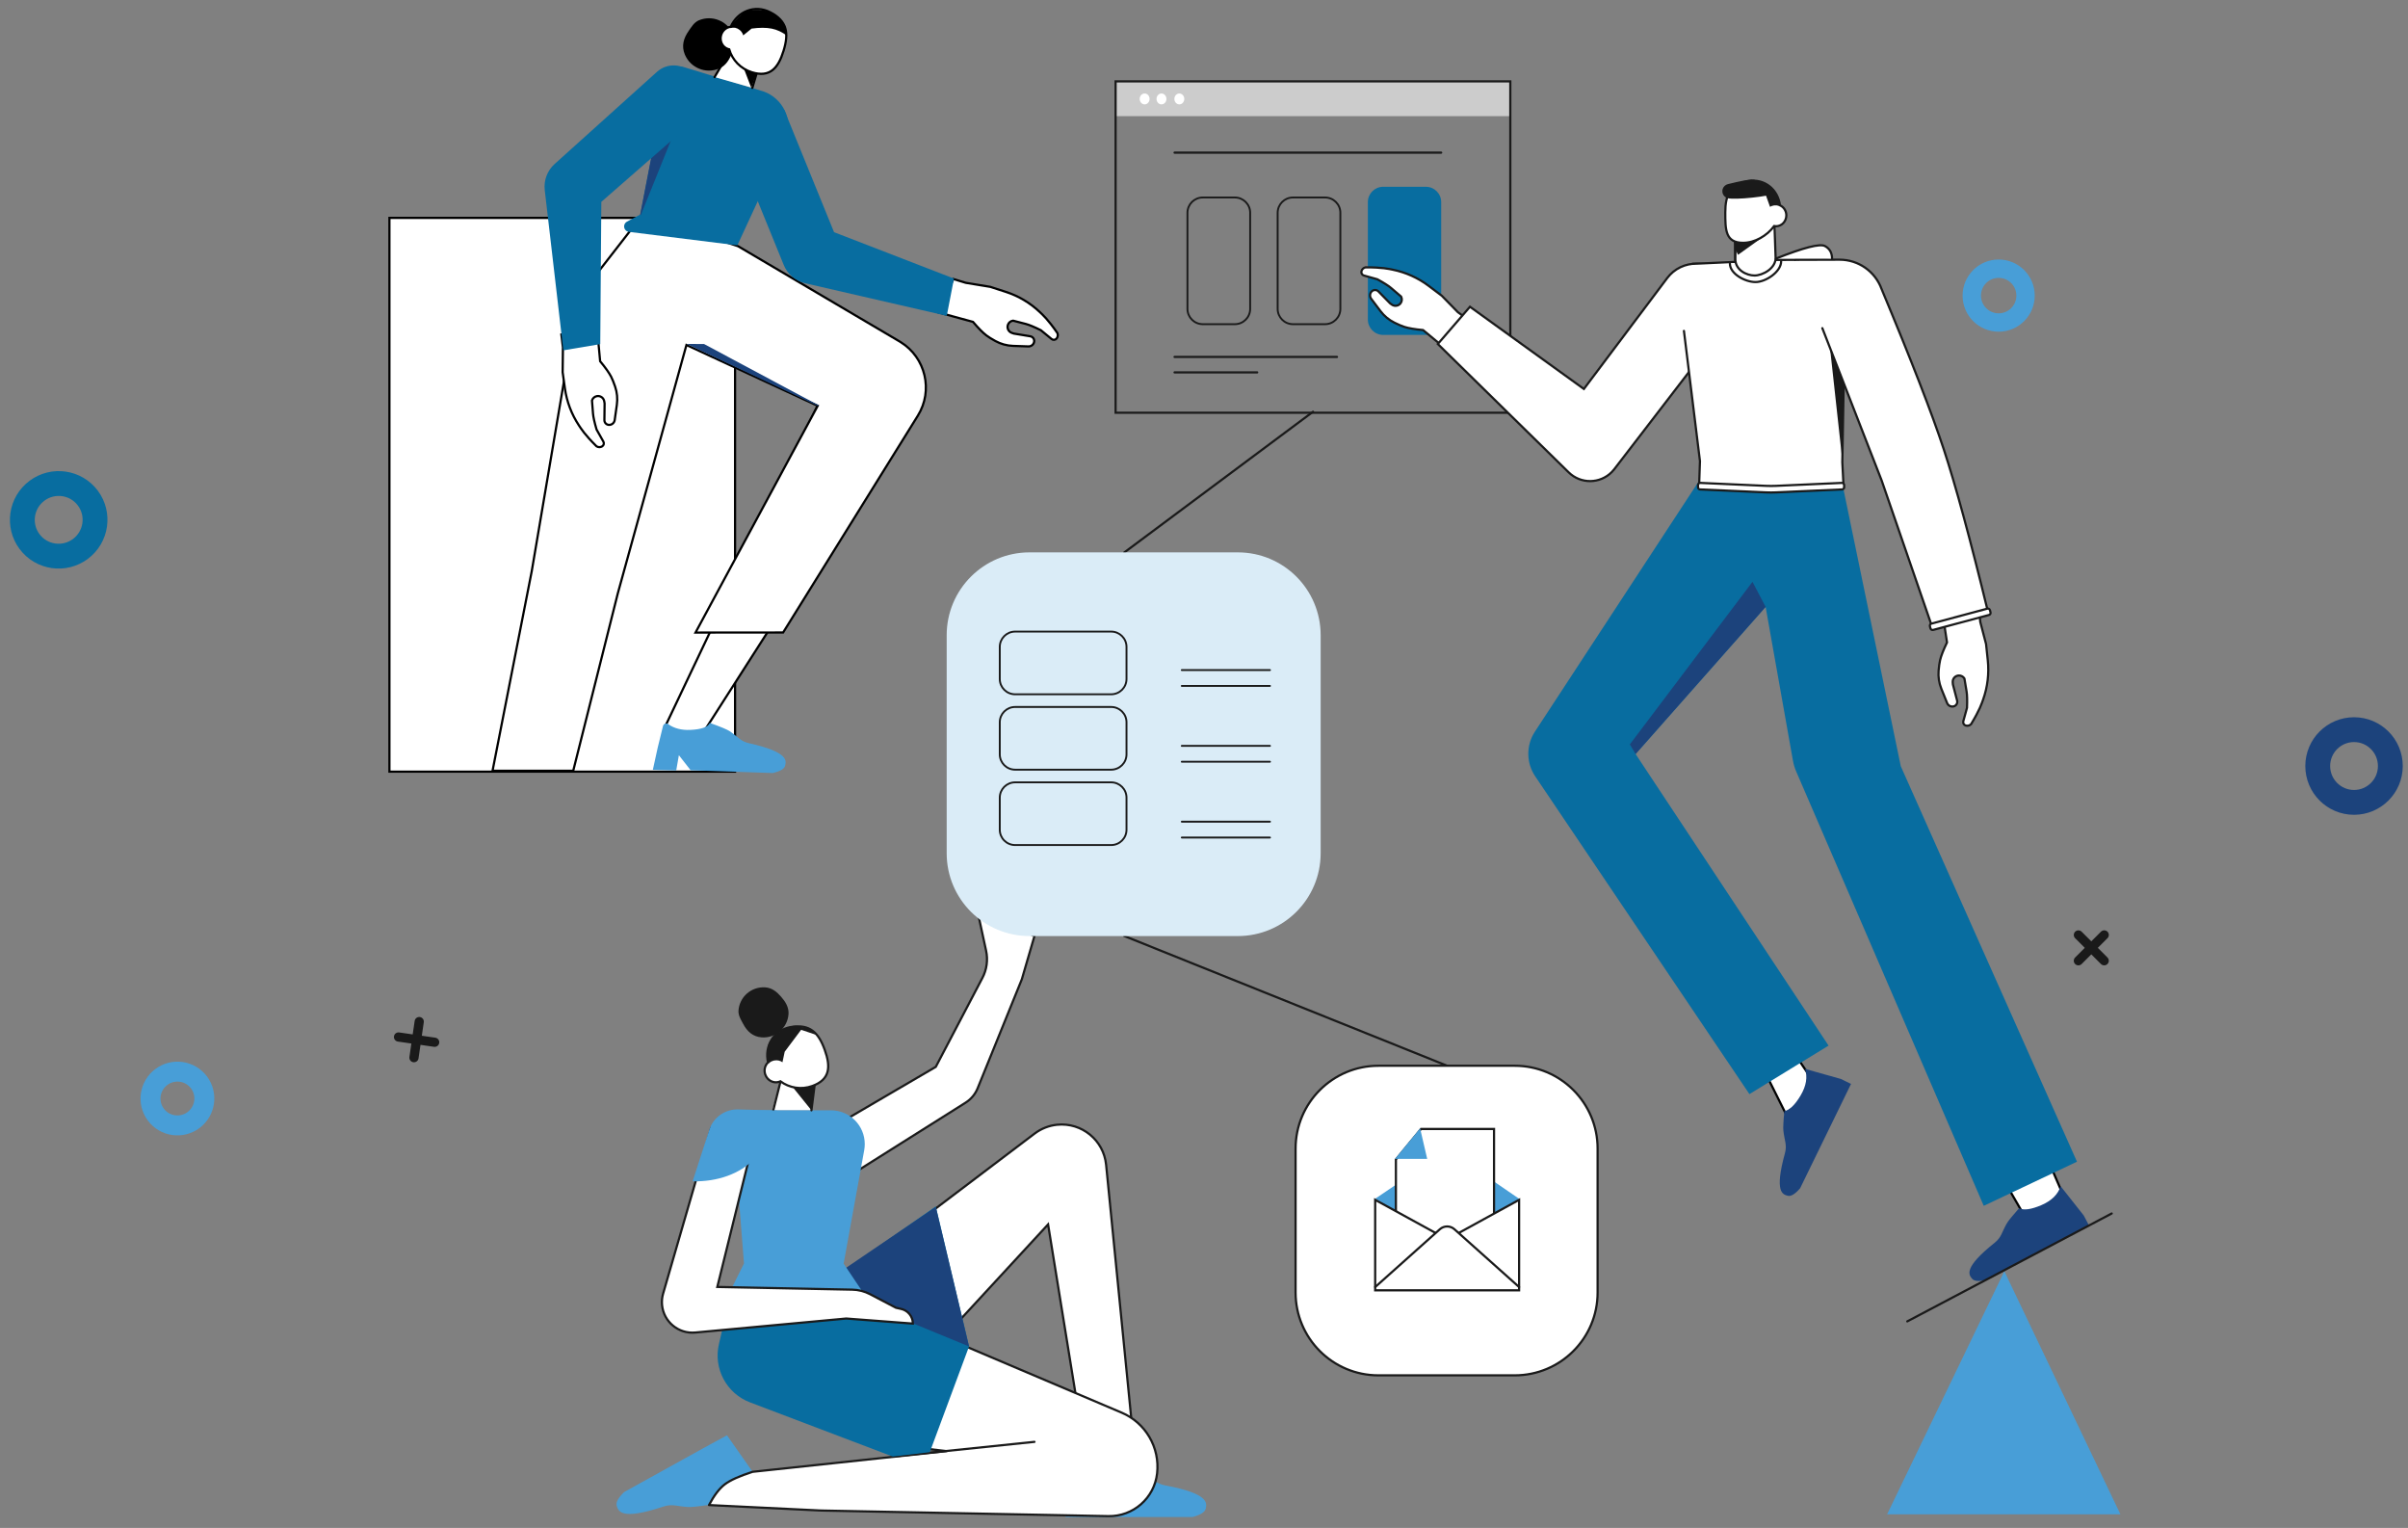 <?xml version="1.0" encoding="UTF-8" standalone="no"?>
<!DOCTYPE svg PUBLIC "-//W3C//DTD SVG 1.1//EN" "http://www.w3.org/Graphics/SVG/1.1/DTD/svg11.dtd">
<svg width="100%" height="100%" viewBox="0 0 1600 1015" version="1.1" xmlns="http://www.w3.org/2000/svg" xmlns:xlink="http://www.w3.org/1999/xlink" xml:space="preserve" xmlns:serif="http://www.serif.com/" style="fill-rule:evenodd;clip-rule:evenodd;stroke-linecap:round;">
    <rect x="0" y="0" width="1600" height="1015" fill="#808080" stroke="none"/>
    <g id="Artboard1" transform="matrix(0.997,0,0,0.988,-517.014,-260.309)">
        <rect x="518.673" y="263.382" width="1604.65" height="1026.43" style="fill:none;"/>
        <clipPath id="_clip1">
            <rect x="518.673" y="263.382" width="1604.65" height="1026.43"/>
        </clipPath>
        <g clip-path="url(#_clip1)">
            <g transform="matrix(4.18,0,0,4.216,-4022.29,-17408.1)">
                <rect x="1264.2" y="4204.51" width="62.931" height="5.563" style="fill:rgb(204,204,204);"/>
            </g>
            <g transform="matrix(4.18,0,0,4.216,-4022.29,-17208.7)">
                <rect x="1264.2" y="4157.23" width="62.931" height="52.848" style="fill:none;stroke:rgb(26,26,26);stroke-width:0.35px;"/>
            </g>
            <g transform="matrix(4.18,0,0,4.216,1341.53,396.255)">
                <path d="M0,20.206L-5.11,20.206C-6.46,20.206 -7.555,19.111 -7.555,17.761L-7.555,2.444C-7.555,1.094 -6.46,0 -5.11,0L0,0C1.351,0 2.444,1.094 2.444,2.444L2.444,17.761C2.444,19.111 1.351,20.206 0,20.206Z" style="fill:none;fill-rule:nonzero;stroke:rgb(26,26,26);stroke-width:0.3px;"/>
            </g>
            <g transform="matrix(4.18,0,0,4.216,1401.64,396.255)">
                <path d="M0,20.206L-5.11,20.206C-6.461,20.206 -7.555,19.111 -7.555,17.761L-7.555,2.444C-7.555,1.094 -6.461,0 -5.11,0L0,0C1.35,0 2.444,1.094 2.444,2.444L2.444,17.761C2.444,19.111 1.35,20.206 0,20.206Z" style="fill:none;fill-rule:nonzero;stroke:rgb(26,26,26);stroke-width:0.3px;"/>
            </g>
            <g transform="matrix(4.18,0,0,4.216,1468.83,389.048)">
                <path d="M0,23.625L-6.802,23.625C-8.152,23.625 -9.246,22.531 -9.246,21.181L-9.246,2.444C-9.246,1.094 -8.152,0 -6.802,0L0,0C1.351,0 2.445,1.094 2.445,2.444L2.445,21.181C2.445,22.531 1.351,23.625 0,23.625" style="fill:rgb(8,109,160);"/>
            </g>
            <g transform="matrix(4.18,0,0,4.216,1301.36,366.097)">
                <path d="M0,0L42.509,0" style="fill:none;fill-rule:nonzero;stroke:rgb(26,26,26);stroke-width:0.35px;"/>
            </g>
            <g transform="matrix(4.18,0,0,4.216,1301.36,503.446)">
                <path d="M0,0L25.895,0" style="fill:none;fill-rule:nonzero;stroke:rgb(26,26,26);stroke-width:0.35px;"/>
            </g>
            <g transform="matrix(4.18,0,0,4.216,1301.36,513.858)">
                <path d="M0,0L13.172,0" style="fill:none;fill-rule:nonzero;stroke:rgb(26,26,26);stroke-width:0.35px;"/>
            </g>
            <g transform="matrix(4.18,0,0,4.216,1304.53,326.324)">
                <path d="M0,1.738C-0.436,1.738 -0.79,1.349 -0.79,0.869C-0.79,0.389 -0.436,0 0,0C0.437,0 0.791,0.389 0.791,0.869C0.791,1.349 0.437,1.738 0,1.738M-2.845,1.738C-3.28,1.738 -3.635,1.349 -3.635,0.869C-3.635,0.389 -3.28,0 -2.845,0C-2.408,0 -2.054,0.389 -2.054,0.869C-2.054,1.349 -2.408,1.738 -2.845,1.738M-5.531,1.738C-5.967,1.738 -6.321,1.349 -6.321,0.869C-6.321,0.389 -5.967,0 -5.531,0C-5.095,0 -4.74,0.389 -4.74,0.869C-4.74,1.349 -5.095,1.738 -5.531,1.738" style="fill:white;"/>
            </g>
            <g transform="matrix(4.18,0,0,4.216,1061.92,903.158)">
                <path d="M0,30.426L0.028,30.396C1.138,29.241 2.402,28.245 3.785,27.437L19.21,18.415L26.645,4.229C27.345,2.893 27.553,1.353 27.232,-0.121L25.834,-6.568L34.942,-2.446L32.929,4.449L25.884,21.829C25.5,22.774 24.83,23.575 23.968,24.118L5.163,35.969C3.535,36.994 1.39,36.568 0.279,34.997L-0.284,34.201C-1.106,33.037 -0.988,31.453 0,30.426Z" style="fill:white;stroke:rgb(26,26,26);stroke-width:0.35px;"/>
            </g>
            <g transform="matrix(4.18,0,0,4.216,-4022.29,-16875.5)">
                <rect x="1148.42" y="4099.97" width="55.107" height="88.312" style="fill:white;stroke:black;stroke-width:0.35px;"/>
            </g>
            <g transform="matrix(4.18,0,0,4.216,1162.19,493.91)">
                <path d="M0,-9.555L3.918,-8.91L6.401,-8.105C8.424,-7.449 10.273,-6.349 11.815,-4.886C11.791,-4.909 11.767,-4.932 11.742,-4.956C12.334,-4.388 13.059,-3.774 14.61,-1.55C14.744,-1.248 14.688,-0.896 14.469,-0.651C14.266,-0.425 13.922,-0.399 13.688,-0.592L11.978,-1.997C10.906,-2.527 10.104,-2.861 9.57,-2.998C9.037,-3.135 8.361,-3.31 7.542,-3.522C7.165,-3.473 6.848,-3.216 6.722,-2.857C6.537,-2.332 6.813,-1.757 7.339,-1.573L7.664,-1.459L10.285,-1.027C10.291,-1.026 10.296,-1.025 10.302,-1.024C10.711,-0.947 10.98,-0.553 10.904,-0.143C10.822,0.293 10.434,0.604 9.99,0.588L7.53,0.502C6.55,0.468 5.592,0.204 4.733,-0.268C4.107,-0.613 3.624,-0.914 3.284,-1.173C2.724,-1.599 2.015,-2.318 1.155,-3.329L-4.369,-4.839L-4.048,-5.514L-4.07,-5.524L-1.975,-10.159L0,-9.555Z" style="fill:white;stroke:black;stroke-width:0.35px;stroke-linecap:butt;"/>
            </g>
            <g transform="matrix(4.18,0,0,4.216,1063.38,757.668)">
                <path d="M0,-52.51L-24.25,-1.426C-23.268,-0.782 -22.398,-0.368 -21.643,-0.184C-20.887,0 -19.786,0 -18.34,-0.184L-7.996,-16.351L0,-52.51Z" style="fill:white;stroke:black;stroke-width:0.35px;"/>
            </g>
            <g transform="matrix(4.18,0,0,4.216,960.439,781.191)">
                <path d="M0,-7.024L-0.842,-3.59L-1.624,-0.026L2.106,0.063L2.528,-2.361L4.401,0.036L8.976,0.186L17.492,0.484C18.694,0.209 19.354,-0.186 19.472,-0.702C19.648,-1.475 20.051,-2.858 13.705,-4.274C12.361,-4.574 11.99,-5.258 10.649,-6.177C10.251,-6.451 9.19,-6.894 7.467,-7.508C7.157,-6.847 6.125,-6.477 4.37,-6.397C2.941,-6.332 1.756,-6.64 0.812,-7.322C0.578,-7.491 0.252,-7.439 0.083,-7.205C0.044,-7.151 0.016,-7.089 0,-7.024" style="fill:rgb(72,158,215);"/>
            </g>
            <g transform="matrix(4.18,0,0,4.216,947,781.705)">
                <path d="M0,-88.711L-7.82,-78.648C-9.458,-76.541 -10.549,-74.062 -10.995,-71.431L-17.72,-31.803L-23.964,0L-11.1,0L-3.993,-28.294L6.949,-67.903L27.881,-58.203L8.398,-22.04L22.365,-22.052L43.843,-56.631C46.325,-60.628 45.098,-65.88 41.102,-68.362C41.046,-68.397 40.99,-68.43 40.935,-68.463L15.174,-83.658L0,-88.711Z" style="fill:white;stroke:black;stroke-width:0.35px;"/>
            </g>
            <g transform="matrix(4.18,0,0,4.216,1041.21,475.599)">
                <path d="M0,-32.801L7.947,-13.286L27.065,-5.889L25.917,0.056L3.346,-5.14C1.802,-5.495 0.527,-6.58 -0.07,-8.048L-6.469,-23.756C-7.838,-27.119 -6.223,-30.956 -2.859,-32.326C-1.953,-32.695 -0.977,-32.857 0,-32.801" style="fill:rgb(8,109,160);"/>
            </g>
            <g transform="matrix(4.18,0,0,4.216,974.289,427.303)">
                <path d="M0,-28.16L5.147,-26.586L12.701,-24.277C15.807,-23.181 17.437,-19.776 16.341,-16.671C16.279,-16.494 16.208,-16.321 16.13,-16.152L8.535,0.273L-8.755,-1.885C-9.231,-1.945 -9.569,-2.379 -9.51,-2.855C-9.475,-3.135 -9.307,-3.38 -9.06,-3.513L-6.937,-4.657L-2.657,-26.565C-2.437,-27.696 -1.341,-28.433 -0.21,-28.212C-0.14,-28.199 -0.069,-28.181 0,-28.16" style="fill:rgb(8,109,160);"/>
            </g>
            <g transform="matrix(4.18,0,0,4.216,893.738,549.634)">
                <path d="M0,-12.486L-0.046,-8.515L0.315,-5.93C0.61,-3.825 1.372,-1.812 2.546,-0.039C2.527,-0.068 2.509,-0.095 2.489,-0.124C2.946,0.558 3.425,1.378 5.346,3.293C5.619,3.477 5.976,3.483 6.256,3.309C6.514,3.149 6.599,2.814 6.45,2.55L5.362,0.622C5.026,-0.525 4.838,-1.373 4.795,-1.922C4.753,-2.471 4.698,-3.167 4.631,-4.011C4.745,-4.373 5.054,-4.641 5.429,-4.703C5.978,-4.793 6.496,-4.422 6.586,-3.873L6.643,-3.532L6.612,-0.876L6.612,-0.859C6.616,-0.443 6.958,-0.109 7.375,-0.113C7.818,-0.118 8.191,-0.446 8.254,-0.886L8.597,-3.324C8.732,-4.295 8.639,-5.284 8.323,-6.212C8.093,-6.888 7.88,-7.416 7.685,-7.796C7.361,-8.422 6.777,-9.245 5.931,-10.266L5.403,-15.969L4.682,-15.771L4.676,-15.794L-0.252,-14.536L0,-12.486Z" style="fill:white;stroke:black;stroke-width:0.35px;stroke-linecap:butt;"/>
            </g>
            <g transform="matrix(3.92,1.464,1.452,-3.953,934.977,401.284)">
                <path d="M2.837,-0.615L2.952,-0.615L3.419,15.866L1.272,8.876L2.837,-0.615Z" style="fill:rgb(28,67,124);"/>
            </g>
            <g transform="matrix(4.18,0,0,4.216,976.302,455.626)">
                <path d="M0,-25.3L-13.631,-13.386L-13.802,9.304L-19.687,10.293L-22.65,-15.252C-22.832,-16.818 -22.244,-18.375 -21.072,-19.43L-4.755,-34.125C-3.125,-35.593 -0.612,-35.462 0.856,-33.831C1.067,-33.597 1.249,-33.34 1.398,-33.063C2.804,-30.467 2.223,-27.243 0,-25.3" style="fill:rgb(8,109,160);"/>
            </g>
            <g transform="matrix(4.18,0,0,4.216,994.802,305.666)">
                <path d="M0,2.285L2.353,-1.722C2.977,-0.774 5.688,1.04 6.834,1.276L6.017,4.007" style="fill:white;stroke:black;stroke-width:0.35px;"/>
            </g>
            <g transform="matrix(4.18,0,0,4.216,1019.23,308.374)">
                <path d="M0,3.34L-1.286,0L0.989,0.671L0,3.34Z"/>
            </g>
            <g transform="matrix(4.18,0.026,0.025,-4.216,976.277,494.439)">
                <path d="M-0.03,-0.064L2.758,-0.064L21.122,-9.747L20.937,-9.81L-0.03,-0.064Z" style="fill:rgb(28,67,124);"/>
            </g>
            <g transform="matrix(4.18,0,0,4.216,975.02,286.471)">
                <path d="M0,3.26C-0.583,1.885 -0.209,0.633 0.59,-0.507C1.022,-1.125 1.465,-1.894 2.211,-2.211C4.332,-3.111 6.781,-2.121 7.682,-0C8.129,1.055 7.886,2.063 7.491,3.05C7.093,4.047 6.537,5.018 5.471,5.47C3.35,6.371 0.9,5.381 0,3.26"/>
            </g>
            <g transform="matrix(4.18,0,0,4.216,1004.55,285.402)">
                <path d="M0,2.664C0.489,4.35 1.806,5.769 3.628,6.326C6.479,7.198 7.812,5.69 8.671,2.879C9.53,0.069 9.238,-1.84 6.552,-3.237C4.059,-4.534 1.312,-3.351 0.24,-0.93C-0.445,-0.855 -1.063,-0.36 -1.287,0.37C-1.581,1.334 -1.076,2.343 -0.158,2.624C-0.105,2.64 -0.053,2.653 0,2.664" style="fill:white;"/>
            </g>
            <g transform="matrix(4.18,0,0,4.216,1004.55,285.402)">
                <path d="M0,2.664C0.489,4.35 1.806,5.769 3.628,6.326C6.479,7.198 7.812,5.69 8.671,2.879C9.53,0.069 9.238,-1.84 6.552,-3.237C4.059,-4.534 1.312,-3.351 0.24,-0.93C-0.445,-0.855 -1.063,-0.36 -1.287,0.37C-1.581,1.334 -1.076,2.343 -0.158,2.624C-0.105,2.64 -0.053,2.653 0,2.664Z" style="fill:none;fill-rule:nonzero;stroke:black;stroke-width:0.35px;"/>
            </g>
            <g transform="matrix(4.18,0,0,4.216,1005.59,275.09)">
                <path d="M0,1.71C0.143,1.675 0.29,1.659 0.439,1.663C0.553,1.656 0.634,1.658 0.685,1.668C0.793,1.69 0.93,1.737 1.096,1.81C1.11,1.82 1.124,1.83 1.138,1.84C1.566,2.056 1.868,2.441 1.988,2.883L3.321,1.803C4.587,1.633 5.655,1.635 6.524,1.809C7.394,1.982 8.21,2.366 8.974,2.959C8.88,2.324 8.811,1.902 8.766,1.693C8.601,0.924 8.129,0.771 7.915,0.418C7.263,-0.658 6.184,-0.926 5.659,-1.032C4.8,-1.205 4.049,-1.249 3.406,-1.164C2.713,-1.059 2.196,-0.871 1.855,-0.601C1.515,-0.331 1.042,0.14 0.437,0.81L-0.082,1.722C-0.054,1.718 -0.026,1.714 0,1.71"/>
            </g>
            <g transform="matrix(4.18,0,0,4.216,1490.16,470.652)">
                <path d="M0,0.645L-2.555,-1.969L-4.639,-3.541C-6.336,-4.821 -8.298,-5.706 -10.381,-6.129C-10.348,-6.123 -10.314,-6.116 -10.281,-6.11C-11.087,-6.269 -12.005,-6.51 -14.717,-6.506C-15.04,-6.442 -15.297,-6.195 -15.372,-5.874C-15.44,-5.578 -15.265,-5.281 -14.973,-5.2L-12.84,-4.605C-11.791,-4.032 -11.058,-3.565 -10.64,-3.208C-10.222,-2.85 -9.69,-2.396 -9.047,-1.847C-8.871,-1.51 -8.899,-1.103 -9.121,-0.793C-9.445,-0.341 -10.075,-0.238 -10.527,-0.562L-10.807,-0.763L-12.664,-2.663C-12.668,-2.667 -12.672,-2.67 -12.676,-2.675C-12.974,-2.966 -13.451,-2.96 -13.743,-2.663C-14.053,-2.345 -14.085,-1.849 -13.818,-1.495L-12.337,0.471C-11.746,1.254 -10.98,1.888 -10.101,2.32C-9.46,2.636 -8.937,2.858 -8.529,2.989C-7.858,3.203 -6.862,3.372 -5.542,3.496L-1.137,7.155L-0.768,6.505L-0.746,6.517L1.871,2.007L0,0.645Z" style="fill:white;stroke:rgb(26,26,26);stroke-width:0.35px;stroke-linecap:butt;"/>
            </g>
            <g transform="matrix(4.18,0,0,4.216,1715.06,1084.48)">
                <path d="M0,-26.508L3.824,-20.859L-1.564,-17.208L-4.346,-22.771L0,-26.508ZM40.875,-8.387L42.821,-3.879L37.008,0L33.945,-5.3L40.875,-8.387Z" style="fill:white;stroke:black;stroke-width:0.35px;"/>
            </g>
            <g transform="matrix(4.18,0,0,4.216,1721.51,1125.21)">
                <path d="M0,-33.936L5.72,-32.326L7.34,-31.536L4.929,-26.592L2.958,-22.553L-0.777,-14.894C-1.584,-13.961 -2.243,-13.564 -2.753,-13.702C-3.519,-13.909 -4.929,-14.203 -3.2,-20.471C-2.834,-21.798 -3.264,-22.447 -3.446,-24.062C-3.5,-24.542 -3.448,-25.585 -3.29,-27.19C-2.452,-27.358 -1.586,-28.198 -0.691,-29.71C0.203,-31.222 0.434,-32.631 0,-33.936M40.754,-15.228L44.436,-10.563L45.281,-8.973L40.425,-6.39L36.457,-4.281L28.933,-0.28C27.731,0 26.966,-0.066 26.634,-0.478C26.136,-1.095 25.168,-2.162 30.251,-6.216C31.327,-7.075 31.361,-7.853 32.163,-9.267C32.401,-9.686 33.057,-10.499 34.128,-11.705C34.904,-11.348 36.099,-11.519 37.711,-12.216C39.323,-12.914 40.338,-13.918 40.754,-15.228" style="fill:rgb(28,67,124);"/>
            </g>
            <g transform="matrix(4.18,0,0,4.216,1233.54,1266.09)">
                <path d="M0,-4.212L-1.159,2.159L-1.159,4.123L4.854,4.122L19.083,4.122C20.386,3.777 21.092,3.322 21.201,2.756C21.364,1.908 21.752,0.386 14.764,-0.915C13.284,-1.19 12.853,-1.921 11.353,-2.871C10.907,-3.153 9.857,-3.601 8.205,-4.212C7.639,-3.472 6.398,-3.025 4.484,-2.871C2.569,-2.717 1.075,-3.165 0,-4.212M-50.442,-2.222L-55.137,-8.915L-59.091,-6.758L-63.383,-4.379L-71.522,0.133C-72.493,1.067 -72.889,1.808 -72.709,2.357C-72.439,3.18 -72.037,4.703 -65.3,2.459C-63.873,1.984 -63.141,2.416 -61.368,2.523C-60.842,2.556 -59.707,2.439 -57.965,2.175C-57.831,1.252 -56.965,0.259 -55.366,-0.803C-53.769,-1.865 -52.127,-2.338 -50.442,-2.222" style="fill:rgb(72,158,215);"/>
            </g>
            <g transform="matrix(0.34,4.202,4.166,-0.343,1260.61,1227.14)">
                <path d="M1.051,-6.657L6.403,-6.657L7.775,0.858L1.151,1.635L1.051,-6.657Z" style="fill:white;stroke:rgb(55,40,152);stroke-width:0.35px;"/>
            </g>
            <g transform="matrix(4.18,0,0,4.216,1113.52,1066.38)">
                <path d="M0,31.678L24.772,4.82L30.771,41.847L38.767,43.141L34.024,-4.685C33.636,-8.602 30.146,-11.463 26.229,-11.074C24.921,-10.945 23.675,-10.456 22.628,-9.663L-16.341,19.857L0,31.678Z" style="fill:white;stroke:rgb(26,26,26);stroke-width:0.35px;stroke-linecap:butt;"/>
            </g>
            <g transform="matrix(4.18,0,0,4.216,1107.03,1191.75)">
                <path d="M0,10.068L10.156,11.24L-20.787,14.543C-22.878,15.216 -24.355,15.882 -25.221,16.542C-26.086,17.202 -26.926,18.303 -27.741,19.845L-10.176,20.702C-10.007,20.71 -9.838,20.716 -9.669,20.719L35.929,21.61C39.894,21.688 43.265,18.734 43.707,14.794C44.172,10.668 41.87,6.727 38.05,5.104L-1.317,-11.62L-4.51,3.832C-5.093,6.652 -3.278,9.412 -0.458,9.995C-0.307,10.026 -0.154,10.05 0,10.068Z" style="fill:white;stroke:rgb(26,26,26);stroke-width:0.35px;stroke-linecap:butt;stroke-linejoin:round;"/>
            </g>
            <g transform="matrix(4.158,-0.435,-0.432,-4.193,1114.28,1247.69)">
                <path d="M-0.061,1.174L22.661,1.174" style="fill:none;stroke:rgb(26,26,26);stroke-width:0.35px;"/>
            </g>
            <g transform="matrix(4.18,0,0,4.216,1629.69,579.088)">
                <path d="M0,-30.517L-13.287,-12.829L-31.449,-25.941L-36.575,-20.003L-15.709,0.47C-13.79,2.353 -10.708,2.323 -8.825,0.404C-8.688,0.264 -8.56,0.116 -8.439,-0.039L16.426,-32.402L4.785,-32.805C2.912,-32.87 1.125,-32.016 0,-30.517Z" style="fill:white;stroke:rgb(26,26,26);stroke-width:0.35px;"/>
            </g>
            <g transform="matrix(4.18,0,0,4.216,1652.76,1074.23)">
                <path d="M0,-116.298L-26.618,-75.618C-28.035,-73.453 -28.016,-70.648 -26.569,-68.502L7.588,-17.819L20.206,-25.553L-10.563,-72.056L10.17,-95.524L14.521,-71.024C14.629,-70.415 14.807,-69.82 15.052,-69.253L44.947,0L59.812,-7.04L31.72,-70.107L22.165,-116.298L0,-116.298Z" style="fill:rgb(8,109,160);"/>
            </g>
            <g transform="matrix(1.939,3.735,3.703,-1.955,1717.81,718.311)">
                <path d="M-16.85,0.372L-12.335,0.372L-1.16,-28.881L-2.943,-28.985L-16.85,0.372Z" style="fill:rgb(28,67,124);"/>
            </g>
            <g transform="matrix(4.18,0,0,4.216,1640.83,543.425)">
                <path d="M0,-13.631L2.556,7.141L2.416,11.137L25.462,11.355L25.25,7.325L25.756,-21.626C25.787,-23.45 24.335,-24.954 22.511,-24.986L22.437,-24.986L14.784,-24.948L1.34,-24.319" style="fill:white;stroke:rgb(26,26,26);stroke-width:0.35px;stroke-linecap:butt;"/>
            </g>
            <g transform="matrix(4.18,0,0,4.216,1746.54,497.445)">
                <path d="M0,18.253L-1.999,0L0.261,1.39L0,18.253Z" style="fill:rgb(26,26,26);"/>
            </g>
            <g transform="matrix(4.18,0,0,4.216,1838.31,741.652)">
                <path d="M0,-14.25L0.925,-10.714L1.199,-8.119C1.422,-6.004 1.17,-3.867 0.46,-1.863C0.472,-1.895 0.483,-1.927 0.494,-1.958C0.216,-1.187 -0.05,-0.275 -1.45,2.047C-1.672,2.292 -2.016,2.385 -2.33,2.283C-2.618,2.19 -2.782,1.886 -2.701,1.594L-2.112,-0.54C-2.064,-1.734 -2.086,-2.603 -2.178,-3.146C-2.27,-3.688 -2.385,-4.377 -2.523,-5.212C-2.722,-5.537 -3.086,-5.722 -3.465,-5.691C-4.02,-5.646 -4.433,-5.16 -4.388,-4.605L-4.359,-4.262L-3.688,-1.691C-3.687,-1.686 -3.685,-1.681 -3.684,-1.675C-3.587,-1.27 -3.838,-0.863 -4.243,-0.767C-4.675,-0.665 -5.116,-0.893 -5.283,-1.304L-6.205,-3.586C-6.572,-4.496 -6.721,-5.478 -6.639,-6.455C-6.579,-7.167 -6.5,-7.73 -6.401,-8.146C-6.24,-8.832 -5.872,-9.772 -5.298,-10.968L-6.166,-16.629L-5.418,-16.611L-5.418,-16.635L-0.203,-16.556L0,-14.25Z" style="fill:white;stroke:rgb(26,26,26);stroke-width:0.35px;stroke-linecap:butt;"/>
            </g>
            <g transform="matrix(4.18,0,0,4.216,1393.64,980.059)">
                <path d="M0,-104.305L-30.074,-81.879L-30.074,-20.687L21.383,0" style="fill:none;fill-rule:nonzero;stroke:rgb(26,26,26);stroke-width:0.35px;"/>
            </g>
            <g transform="matrix(4.18,0,0,4.216,1746.07,594.594)">
                <path d="M0,-1.528L-10.507,-1.057C-11.024,-1.034 -11.544,-1.034 -12.062,-1.057L-22.568,-1.528C-22.76,-1.537 -22.923,-1.388 -22.932,-1.196L-22.932,-0.834C-22.932,-0.648 -22.785,-0.495 -22.6,-0.486L-12.062,-0.014C-11.544,0.009 -11.024,0.009 -10.507,-0.014L0.031,-0.486C0.217,-0.495 0.363,-0.648 0.363,-0.834L0.363,-1.181C0.363,-1.373 0.207,-1.528 0.016,-1.528L0,-1.528Z" style="fill:white;stroke:rgb(26,26,26);stroke-width:0.35px;"/>
            </g>
            <g transform="matrix(4.18,0,0,4.216,1733.06,637.199)">
                <path d="M0,-36.311L9.458,-12.026L17.368,10.92L26.407,8.921C23.588,-2.661 21.24,-11.295 19.367,-16.981C17.473,-22.731 14.167,-31.251 9.451,-42.541C8.427,-45.357 5.75,-47.231 2.754,-47.231L-4.311,-47.206" style="fill:white;stroke:rgb(26,26,26);stroke-width:0.35px;stroke-linejoin:round;"/>
            </g>
            <g transform="matrix(4.18,0,0,4.216,1671.46,451.644)">
                <path d="M0,-2.607C0,-0.956 2.434,0.348 4.086,0.348C5.737,0.348 8.171,-1.303 8.171,-2.955" style="fill:white;stroke:rgb(26,26,26);stroke-width:0.35px;stroke-linejoin:round;"/>
            </g>
            <g transform="matrix(4.18,0,0,4.216,1701.97,427.907)">
                <path d="M0,1.98C0.085,3.806 -2.1,4.936 -3.367,4.936C-4.636,4.936 -6.43,4.066 -6.43,2.328L-6.398,-0.367L-0.053,-2.887M-0.184,-2.956L0.003,2.502M-6.471,2.676L-6.496,-0.988" style="fill:white;stroke:rgb(26,26,26);stroke-width:0.35px;"/>
            </g>
            <g transform="matrix(1.857,3.777,3.745,-1.873,1678.11,418.252)">
                <path d="M2.32,-2L3.387,-2L2.376,4.181L1.073,-1.403L2.32,-2Z" style="fill:rgb(26,26,26);"/>
            </g>
            <g transform="matrix(4.18,0,0,4.216,1700.94,394.491)">
                <path d="M0,4.976C-1.13,6.531 -3.09,7.646 -4.945,7.646C-7.774,7.646 -7.788,5.576 -7.788,2.784C-7.788,-0.008 -6.993,-1.661 -4.166,-2.184C-1.544,-2.67 0.622,-0.832 0.922,1.664C1.523,1.923 1.947,2.545 1.947,3.27C1.947,4.228 1.209,5.004 0.297,5.004C0.196,5.004 0.097,4.995 0,4.976" style="fill:white;"/>
            </g>
            <g transform="matrix(4.18,0,0,4.216,1700.94,394.491)">
                <path d="M0,4.976C-1.13,6.531 -3.09,7.646 -4.945,7.646C-7.774,7.646 -7.788,5.576 -7.788,2.784C-7.788,-0.008 -6.993,-1.661 -4.166,-2.184C-1.544,-2.67 0.622,-0.832 0.922,1.664C1.523,1.923 1.947,2.545 1.947,3.27C1.947,4.228 1.209,5.004 0.297,5.004C0.196,5.004 0.097,4.995 0,4.976Z" style="fill:none;fill-rule:nonzero;stroke:rgb(26,26,26);stroke-width:0.35px;"/>
            </g>
            <g transform="matrix(4.18,0,0,4.216,1700.75,384.741)">
                <path d="M0,4.007C-0.223,4.036 -0.431,4.111 -0.613,4.223L-1.27,2.374L-7.221,2.212C-6.914,1.795 -6.666,1.498 -6.477,1.322C-4.823,-0.216 -3.681,0.042 -3.176,0.108C-2.35,0.216 -1.66,0.404 -1.109,0.674C-0.519,0.977 -0.112,1.299 0.11,1.64C0.333,1.982 0.613,2.539 0.95,3.312L0.949,4.11C0.729,4.045 0.565,4.007 0.461,3.993C0.356,3.979 0.219,3.979 0.048,3.993C0.031,3.997 0.016,4.002 0,4.007" style="fill:rgb(26,26,26);"/>
            </g>
            <g transform="matrix(4.18,0,0,4.216,1699.64,388.583)">
                <path d="M0,1.225C-0.133,1.601 -5.998,2.268 -7.128,1.92C-7.739,1.732 -8.083,1.084 -7.895,0.472C-7.774,0.083 -7.46,-0.214 -7.064,-0.312C-5.143,-0.787 -3.886,-1.028 -3.294,-1.035C-2.646,-1.043 -1.863,-0.695 -0.947,0.008C-0.272,0.696 0.043,1.101 0,1.225" style="fill:rgb(26,26,26);"/>
            </g>
            <g transform="matrix(4.18,0,0,4.216,1702.11,427.123)">
                <path d="M0,2.427C4.421,0.666 7.028,0 7.822,0.427C8.576,0.833 8.953,1.5 8.953,2.427" style="fill:white;stroke:rgb(26,26,26);stroke-width:0.35px;"/>
            </g>
            <g transform="matrix(4.18,0,0,4.216,1776.23,1118.21)">
                <path d="M0,38.767L18.694,0L37.202,38.767L0,38.767Z" style="fill:rgb(72,158,215);"/>
            </g>
            <g transform="matrix(4.18,0,0,4.216,1805.14,673.743)">
                <path d="M0,2.901L-0.09,2.565C-0.14,2.38 -0.03,2.189 0.155,2.139L9.056,-0.245C9.24,-0.295 9.432,-0.185 9.481,0L9.571,0.336C9.621,0.522 9.511,0.712 9.325,0.762L0.426,3.147C0.24,3.196 0.05,3.086 0,2.901Z" style="fill:white;stroke:rgb(26,26,26);stroke-width:0.35px;"/>
            </g>
            <g transform="matrix(4.18,0,0,4.216,1204.71,892.845)">
                <path d="M0,-61.192L33.203,-61.192C40.5,-61.192 46.415,-55.277 46.415,-47.98L46.415,-13.212C46.415,-5.915 40.5,0 33.203,0L0,0C-7.297,0 -13.212,-5.915 -13.212,-13.212L-13.212,-47.98C-13.212,-55.277 -7.297,-61.192 0,-61.192" style="fill:rgb(218,236,247);"/>
            </g>
            <g transform="matrix(4.18,0,0,4.216,1437.24,1188.2)">
                <path d="M0,-49.371L21.73,-49.371C29.027,-49.371 34.942,-43.456 34.942,-36.159L34.942,-13.212C34.942,-5.915 29.027,0 21.73,0L0,0C-7.297,0 -13.212,-5.915 -13.212,-13.212L-13.212,-36.159C-13.212,-43.456 -7.297,-49.371 0,-49.371Z" style="fill:white;stroke:rgb(26,26,26);stroke-width:0.35px;"/>
            </g>
            <g transform="matrix(3.696,-1.968,-1.952,-3.728,1814.35,1179.8)">
                <path d="M-2.132,8.605L34.728,8.605" style="fill:none;stroke:rgb(26,26,26);stroke-width:0.35px;"/>
            </g>
            <g transform="matrix(4.18,0,0,4.216,1083,1201.02)">
                <path d="M0,-20.078L14.168,-29.987L19.47,-7.648L13.212,9.214L7.301,9.909L-15.459,1.265C-19.2,-0.156 -21.314,-4.124 -20.408,-8.022L-18.515,-16.167L0,-20.078Z" style="fill:rgb(8,109,160);"/>
            </g>
            <g transform="matrix(-1.131,4.059,4.024,1.141,1060.65,994.146)">
                <path d="M-0.358,-5.292L5.421,-5.292L3.727,0.732L-1.77,-0.271L-0.358,-5.292Z" style="fill:white;"/>
            </g>
            <g transform="matrix(-3.459,2.368,2.348,3.488,1133.81,1171.38)">
                <path d="M-14.508,-17.793L2.825,-17.793L5.053,-13.737L-6.398,3.596L-14.508,-17.793Z" style="fill:rgb(28,67,124);"/>
            </g>
            <g transform="matrix(4.18,0,0,4.216,1006.36,1149.99)">
                <path d="M0,-33.204L15.791,-33.204C18.767,-33.204 21.18,-30.791 21.18,-27.815C21.18,-27.493 21.15,-27.171 21.094,-26.854L17.813,-8.755L22.246,-2.149L-2.439,0L1.922,-8.779L0,-33.204Z" style="fill:rgb(72,158,215);"/>
            </g>
            <g transform="matrix(4.18,0,0,4.216,1016.66,1153.51)">
                <path d="M0,-32.038C0.679,-30.4 0.815,-28.588 0.391,-26.867L-4.796,-5.869L16.369,-5.443L16.68,-5.438C17.689,-5.425 18.682,-5.173 19.576,-4.705L23.691,-2.549L24.521,-2.362C25.611,-2.115 26.387,-1.146 26.387,-0.028L15.76,-0.835L-8.31,1.398C-10.986,1.646 -13.357,-0.322 -13.605,-2.999C-13.662,-3.606 -13.604,-4.218 -13.434,-4.804L-5.774,-31.233L-3.277,-32.989C-2.29,-33.684 -0.926,-33.446 -0.231,-32.459C-0.139,-32.328 -0.062,-32.186 0,-32.038" style="fill:white;"/>
            </g>
            <g transform="matrix(4.18,0,0,4.216,1016.66,1153.51)">
                <path d="M0,-32.038C0.679,-30.4 0.815,-28.588 0.391,-26.867L-4.796,-5.869L16.369,-5.443L16.68,-5.438C17.689,-5.425 18.682,-5.173 19.576,-4.705L23.691,-2.549L24.521,-2.362C25.611,-2.115 26.387,-1.146 26.387,-0.028L15.76,-0.835L-8.31,1.398C-10.986,1.646 -13.357,-0.322 -13.605,-2.999C-13.662,-3.606 -13.604,-4.218 -13.434,-4.804L-5.774,-31.233L-3.277,-32.989C-2.29,-33.684 -0.926,-33.446 -0.231,-32.459C-0.139,-32.328 -0.062,-32.186 0,-32.038Z" style="fill:none;fill-rule:nonzero;stroke:rgb(26,26,26);stroke-width:0.35px;"/>
            </g>
            <g transform="matrix(4.18,0,0,4.216,1039.76,1010.01)">
                <path d="M0,-5.563L-1.396,0M4.687,0L5.215,-4.172" style="fill:none;fill-rule:nonzero;stroke:rgb(26,26,26);stroke-width:0.35px;"/>
            </g>
            <g transform="matrix(4.18,0,0,4.216,1059.36,990.95)">
                <path d="M0,4.52L-3.646,0L0.526,0.522L0,4.52Z" style="fill:rgb(26,26,26);"/>
            </g>
            <g transform="matrix(4.18,0,0,4.216,1038.68,957.768)">
                <path d="M0,7.764C1.405,8.816 3.311,9.157 5.101,8.505C7.902,7.486 8.06,5.479 7.055,2.717C6.05,-0.045 4.667,-1.393 1.681,-0.892C-1.09,-0.427 -2.573,2.171 -1.971,4.748C-2.474,5.221 -2.67,5.989 -2.408,6.706C-2.063,7.654 -1.053,8.155 -0.15,7.827C-0.099,7.808 -0.049,7.787 0,7.764" style="fill:white;"/>
            </g>
            <g transform="matrix(4.18,0,0,4.216,1038.68,957.768)">
                <path d="M0,7.764C1.405,8.816 3.311,9.157 5.101,8.505C7.902,7.486 8.06,5.479 7.055,2.717C6.05,-0.045 4.667,-1.393 1.681,-0.892C-1.09,-0.427 -2.573,2.171 -1.971,4.748C-2.474,5.221 -2.67,5.989 -2.408,6.706C-2.063,7.654 -1.053,8.155 -0.15,7.827C-0.099,7.808 -0.049,7.787 0,7.764Z" style="fill:none;fill-rule:nonzero;stroke:rgb(26,26,26);stroke-width:0.35px;stroke-linecap:butt;"/>
            </g>
            <g transform="matrix(4.18,0,0,4.216,1026.24,927.332)">
                <path d="M0,7.977C-1.428,7.877 -2.334,7.013 -2.96,5.835C-3.299,5.197 -3.764,4.484 -3.71,3.709C-3.556,1.507 -1.645,-0.154 0.558,-0C1.653,0.077 2.409,0.724 3.08,1.489C3.758,2.263 4.345,3.161 4.268,4.268C4.113,6.47 2.203,8.131 0,7.977" style="fill:rgb(26,26,26);"/>
            </g>
            <g transform="matrix(4.18,0,0,4.216,1034.54,953.982)">
                <path d="M0,5.347C0.469,5.245 0.945,5.355 1.317,5.623L1.673,3.945L4.292,0.449L6.793,1.286C6.321,0.851 6.002,0.567 5.835,0.432C5.223,-0.062 4.672,0.119 4.283,-0.02C3.099,-0.445 2.181,0.022 1.706,0.27C0.929,0.677 0.317,1.115 -0.128,1.585C-0.601,2.103 -0.884,2.575 -0.979,2.999C-1.073,3.423 -1.145,4.086 -1.194,4.988L-0.9,5.792C-0.706,5.648 -0.559,5.55 -0.461,5.499C-0.362,5.448 -0.227,5.398 -0.053,5.35C-0.034,5.349 -0.018,5.348 0,5.347" style="fill:rgb(26,26,26);"/>
            </g>
            <g transform="matrix(4.18,0,0,4.216,1036.13,1056.97)">
                <path d="M0,-11.115L-3.563,-3.379C-4.702,-2.2 -6.122,-1.302 -7.823,-0.684C-9.523,-0.068 -11.378,0.222 -13.386,0.185L-10.729,-8.033C-10.088,-10.014 -8.218,-11.337 -6.136,-11.281L0,-11.115Z" style="fill:rgb(72,158,215);"/>
            </g>
            <g transform="matrix(3.46,-2.366,-2.346,-3.49,1435.3,1099.21)">
                <path d="M3.911,5.871L16.668,5.871C17.383,5.87 18.025,5.433 18.286,4.767L22.905,-7.005L14.881,-18.998" style="fill:rgb(72,158,215);"/>
            </g>
            <g transform="matrix(4.18,0,0,4.216,1465.59,1100.98)">
                <path d="M0,-18.601L11.646,-18.601L11.646,0L-3.999,0L-3.999,-13.733L0,-18.601Z" style="fill:white;stroke:rgb(26,26,26);stroke-width:0.35px;"/>
            </g>
            <g transform="matrix(4.18,0,0,4.216,1435.06,1131.03)">
                <path d="M0,-14.429L11.474,-8.133L22.947,-14.429L22.947,0L0,0L0,-14.429Z" style="fill:white;stroke:rgb(26,26,26);stroke-width:0.35px;"/>
            </g>
            <g transform="matrix(4.18,0,0,4.216,1435.06,1087.47)">
                <path d="M0,9.811L10.315,0.59C10.975,0 11.973,0 12.632,0.59L22.947,9.811" style="fill:white;stroke:rgb(26,26,26);stroke-width:0.35px;"/>
            </g>
            <g transform="matrix(4.18,0,0,4.216,1465,1042.64)">
                <path d="M0,-4.867L-3.999,0L1.13,0L0,-4.867Z" style="fill:rgb(72,158,215);"/>
            </g>
            <g transform="matrix(4.18,0,0,4.216,1184.87,698.435)">
                <path d="M0,5.111L0,0.001C0,-1.349 1.095,-2.444 2.445,-2.444L17.762,-2.444C19.112,-2.444 20.206,-1.349 20.206,0.001L20.206,5.111C20.206,6.461 19.112,7.555 17.762,7.555L2.445,7.555C1.095,7.555 0,6.461 0,5.111Z" style="fill:none;fill-rule:nonzero;stroke:rgb(26,26,26);stroke-width:0.3px;"/>
            </g>
            <g transform="matrix(4.18,0,0,4.216,1184.87,749.113)">
                <path d="M0,5.111L0,0.001C0,-1.349 1.095,-2.444 2.445,-2.444L17.762,-2.444C19.112,-2.444 20.206,-1.349 20.206,0.001L20.206,5.111C20.206,6.461 19.112,7.555 17.762,7.555L2.445,7.555C1.095,7.555 0,6.461 0,5.111Z" style="fill:none;fill-rule:nonzero;stroke:rgb(26,26,26);stroke-width:0.3px;"/>
            </g>
            <g transform="matrix(4.18,0,0,4.216,1184.87,799.793)">
                <path d="M0,5.111L0,0.001C0,-1.35 1.095,-2.444 2.445,-2.444L17.762,-2.444C19.112,-2.444 20.206,-1.35 20.206,0.001L20.206,5.111C20.206,6.461 19.112,7.555 17.762,7.555L2.445,7.555C1.095,7.555 0,6.461 0,5.111Z" style="fill:none;fill-rule:nonzero;stroke:rgb(26,26,26);stroke-width:0.3px;"/>
            </g>
            <g transform="matrix(4.18,0,0,4.216,1306.18,713.99)">
                <path d="M0,0L14.058,0" style="fill:none;fill-rule:nonzero;stroke:rgb(26,26,26);stroke-width:0.3px;"/>
            </g>
            <g transform="matrix(4.18,0,0,4.216,1306.18,724.657)">
                <path d="M0,0L14.058,0" style="fill:none;fill-rule:nonzero;stroke:rgb(26,26,26);stroke-width:0.3px;"/>
            </g>
            <g transform="matrix(4.18,0,0,4.216,1306.18,764.959)">
                <path d="M0,0L14.058,0" style="fill:none;fill-rule:nonzero;stroke:rgb(26,26,26);stroke-width:0.3px;"/>
            </g>
            <g transform="matrix(4.18,0,0,4.216,1306.18,775.626)">
                <path d="M0,0L14.058,0" style="fill:none;fill-rule:nonzero;stroke:rgb(26,26,26);stroke-width:0.3px;"/>
            </g>
            <g transform="matrix(4.18,0,0,4.216,1306.18,815.929)">
                <path d="M0,0L14.058,0" style="fill:none;fill-rule:nonzero;stroke:rgb(26,26,26);stroke-width:0.3px;"/>
            </g>
            <g transform="matrix(4.18,0,0,4.216,1306.18,826.596)">
                <path d="M0,0L14.058,0" style="fill:none;fill-rule:nonzero;stroke:rgb(26,26,26);stroke-width:0.3px;"/>
            </g>
            <g transform="matrix(4.136,0.607,0.602,-4.172,784.541,958.975)">
                <path d="M-0.03,-0.42L5.793,-0.42" style="fill:none;fill-rule:nonzero;stroke:rgb(26,26,26);stroke-width:1.47px;stroke-miterlimit:10;"/>
            </g>
            <g transform="matrix(-0.602,4.172,4.136,0.608,807.857,965.971)">
                <path d="M-3.326,-2.877L2.488,-2.877" style="fill:none;fill-rule:nonzero;stroke:rgb(26,26,26);stroke-width:1.47px;stroke-miterlimit:10;"/>
            </g>
            <g transform="matrix(-3.351,2.52,2.499,3.38,653.984,1007.23)">
                <ellipse cx="2.562" cy="-3.435" rx="4.293" ry="4.286" style="fill:none;stroke:rgb(72,158,215);stroke-width:3.18px;stroke-linecap:butt;stroke-miterlimit:10;"/>
            </g>
            <g transform="matrix(-3.351,2.52,2.499,3.38,580.878,619.952)">
                <ellipse cx="3.461" cy="-4.64" rx="5.799" ry="5.789" style="fill:none;stroke:rgb(8,109,160);stroke-width:3.96px;stroke-linecap:butt;stroke-miterlimit:10;"/>
            </g>
            <g transform="matrix(0,-4.216,-4.18,0,2087.42,754.105)">
                <ellipse cx="-5.789" cy="-0" rx="5.799" ry="5.789" style="fill:none;stroke:rgb(28,67,124);stroke-width:3.96px;stroke-linecap:butt;stroke-miterlimit:10;"/>
            </g>
            <g transform="matrix(-2.956,2.981,2.956,2.981,1912.32,913.042)">
                <path d="M-4.971,-2.059L0.853,-2.059" style="fill:none;fill-rule:nonzero;stroke:rgb(26,26,26);stroke-width:1.47px;stroke-miterlimit:10;"/>
            </g>
            <g transform="matrix(-2.956,-2.981,-2.956,2.981,1912.32,888.512)">
                <path d="M-4.962,2.056L0.851,2.056" style="fill:none;fill-rule:nonzero;stroke:rgb(26,26,26);stroke-width:1.47px;stroke-miterlimit:10;"/>
            </g>
            <g transform="matrix(0,-4.216,-4.18,0,1850.58,444.157)">
                <ellipse cx="-4.286" cy="0" rx="4.292" ry="4.286" style="fill:none;stroke:rgb(72,158,215);stroke-width:2.93px;stroke-linecap:butt;stroke-miterlimit:10;"/>
            </g>
        </g>
    </g>
</svg>
